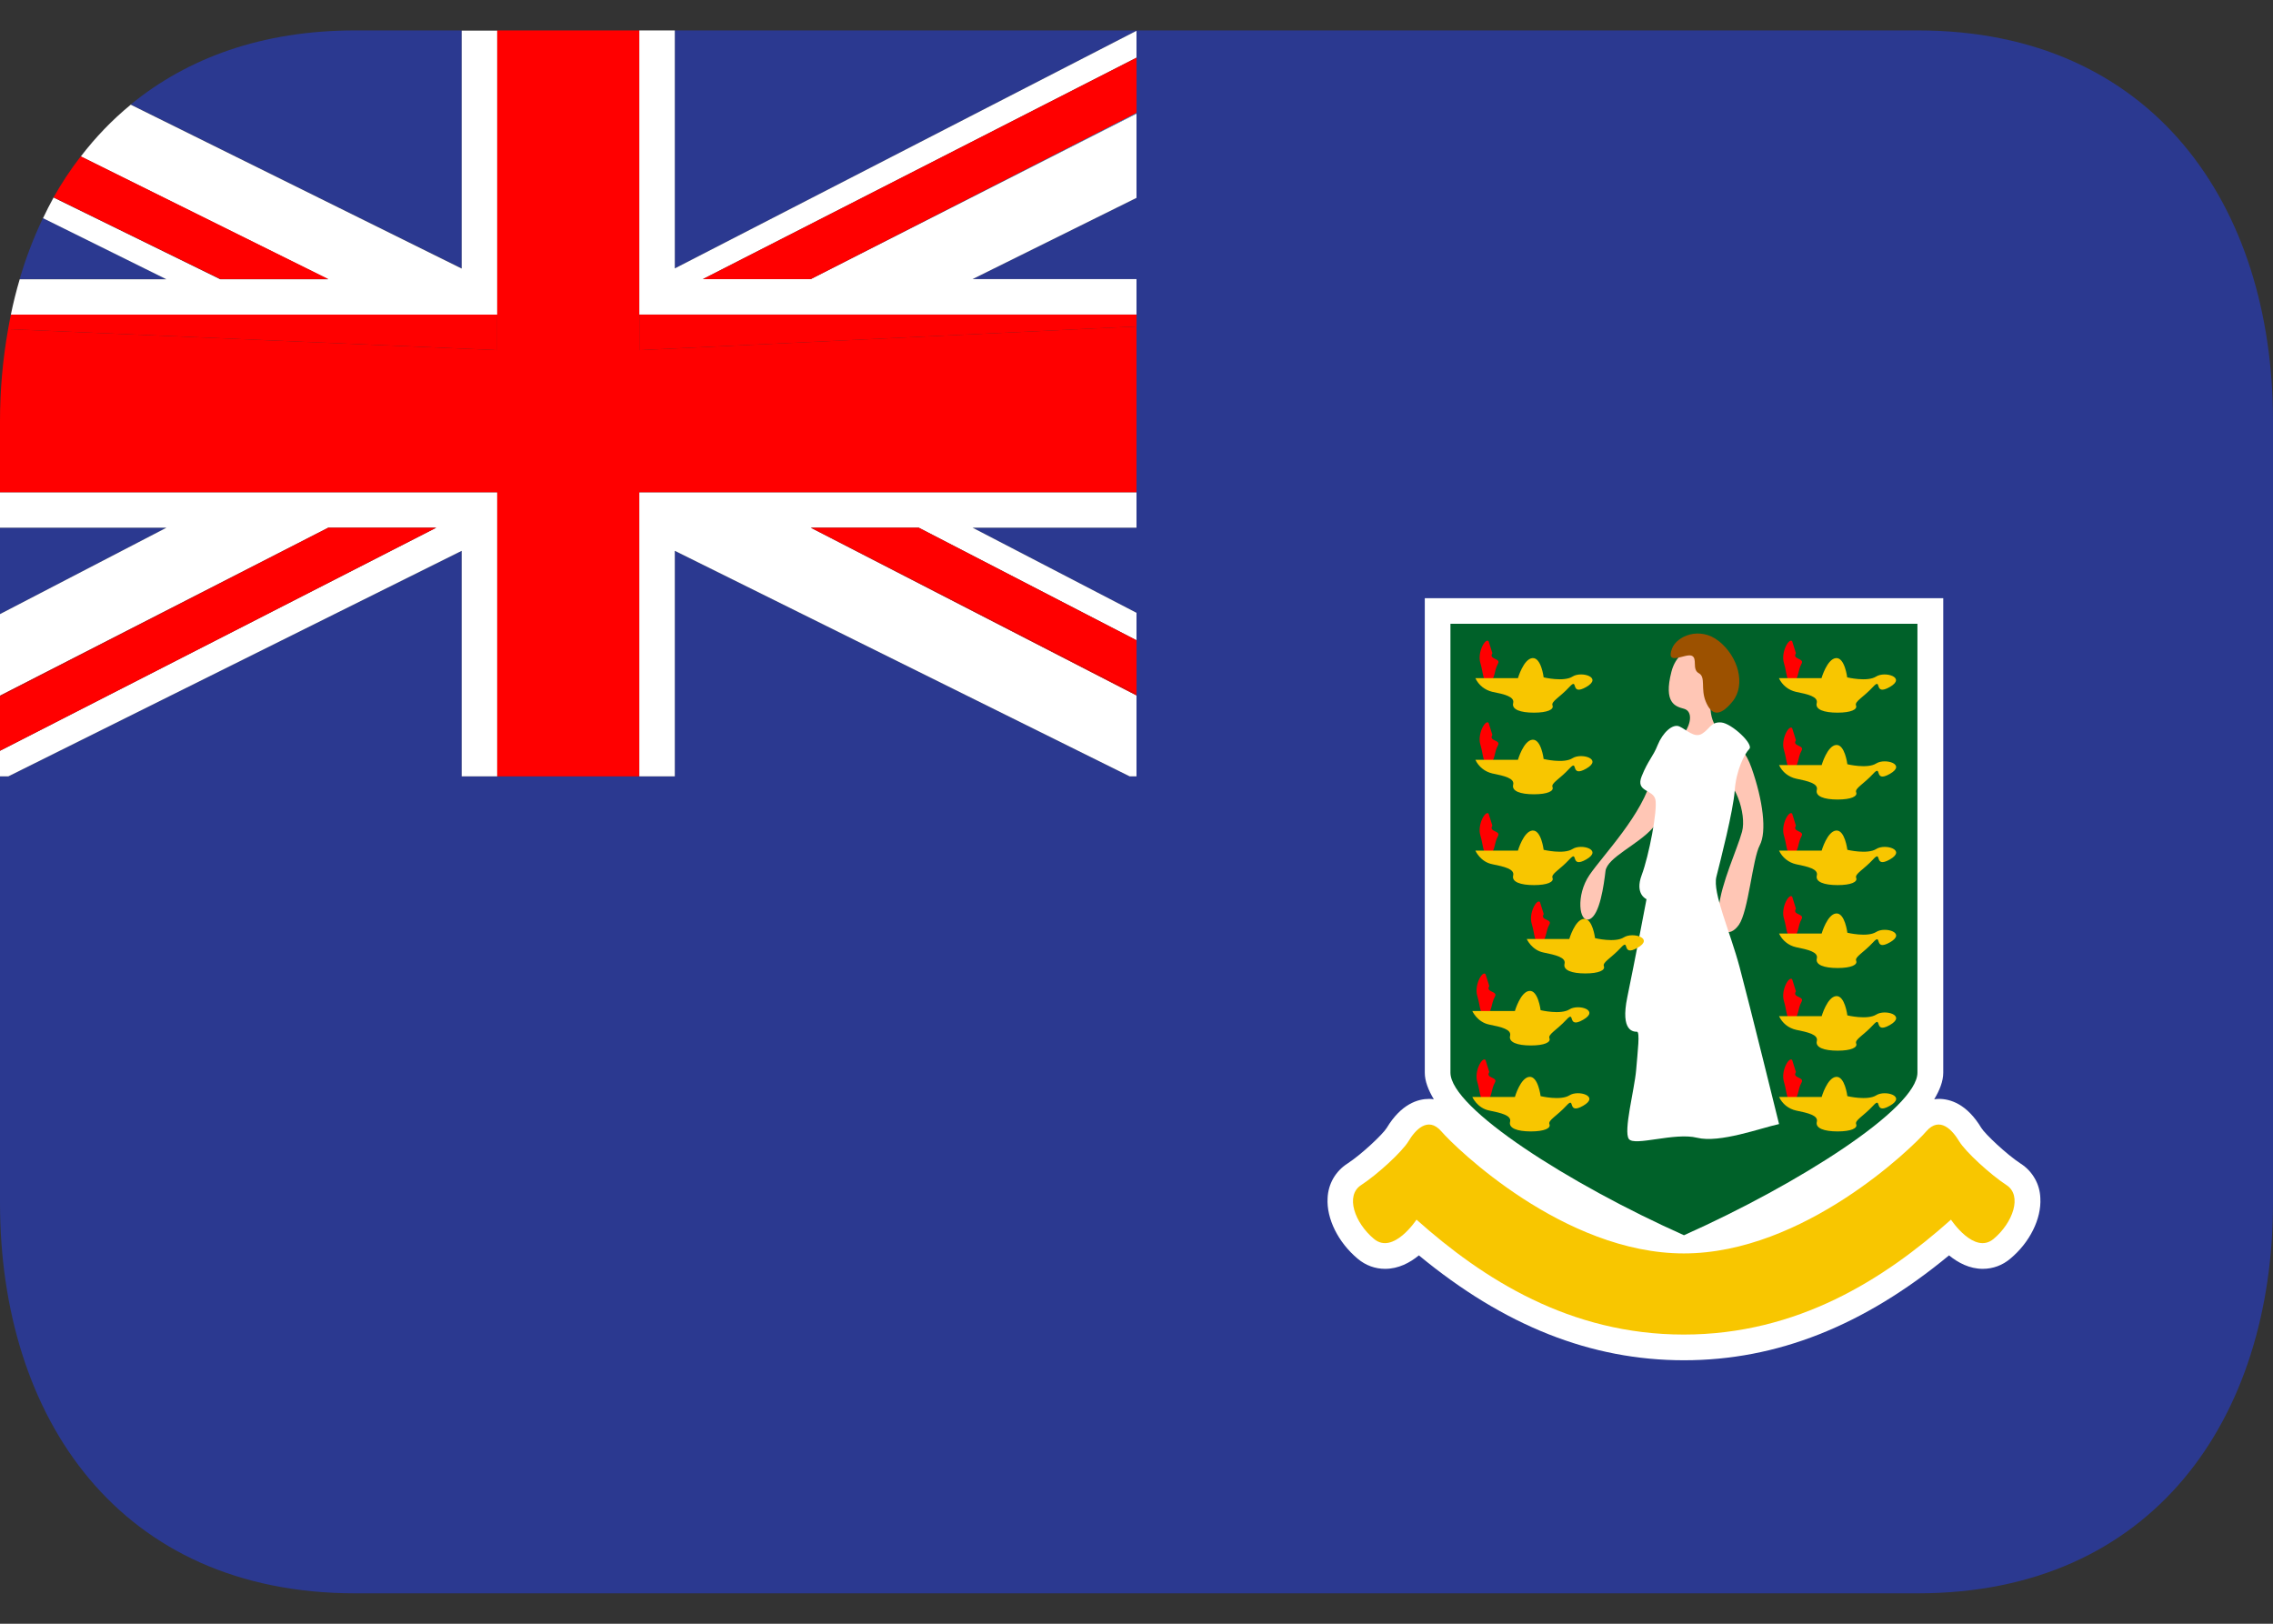 <svg width="42" height="30" viewBox="0 0 42 30" fill="none" xmlns="http://www.w3.org/2000/svg">
<rect x="0" y="0" width="42" height="30" fill="#333333" stroke="none"/>
<g clip-path="url(#clip0_318_16625)">
<path d="M21 2.101V2.084L14.982 5.157L21 2.101Z" fill="#4189DD"/>
<path d="M0 9.75V11.346L3.075 9.75H0ZM35.438 0.562H21V3.656L17.972 5.156H21V9.75H17.972L21 11.322V14.344H20.874L12.469 10.177V14.344H8.531V10.177L0.154 14.344H0V22.219C0 26.206 2.214 29.438 6.562 29.438H35.438C39.786 29.438 42 26.206 42 22.219V7.781C42 3.795 39.786 0.562 35.438 0.562ZM0.795 4.027C0.621 4.391 0.476 4.769 0.364 5.156H3.075L0.795 4.027Z" fill="#2B3990"/>
<path d="M21 0.569V0.562H12.469V4.959L21 0.569ZM8.531 4.959V0.562H6.562C4.843 0.562 3.463 1.073 2.416 1.931L8.531 4.959Z" fill="#2B3990"/>
<path d="M21 5.812V5.156H17.972L21 3.656V2.101L14.982 5.156H12.989L21 1.066V0.569L12.469 4.959V0.562H11.812V5.812H21ZM11.812 14.344H12.469V10.177L20.874 14.344H21V12.848L14.982 9.75H16.977L21 11.83V11.322L17.972 9.75H21V9.094H11.812V14.344ZM8.531 10.177V14.344H9.188V9.094H0V9.75H3.075L0 11.346V12.854L6.065 9.75H8.06L0 13.871V14.344H0.154L8.531 10.177ZM2.416 1.934C2.071 2.217 1.763 2.538 1.492 2.892L6.065 5.16H4.071L0.99 3.649C0.921 3.774 0.856 3.902 0.795 4.031L3.075 5.16H0.364C0.301 5.373 0.246 5.592 0.2 5.816H9.188V0.566H8.531V4.962L2.416 1.934Z" fill="white"/>
<path d="M9.188 14.344H11.812V9.094H21V6.031L11.812 6.469V0.562H9.188V6.469L0.15 6.081C0.05 6.642 0 7.211 0 7.781L0 9.094H9.188V14.344Z" fill="#FF0000"/>
<path d="M11.813 6.469L21.001 6.031V5.813H11.813V6.469ZM0.15 6.081L9.188 6.469V5.813H0.201C0.182 5.901 0.166 5.99 0.15 6.081ZM6.066 5.156L1.488 2.894C1.304 3.132 1.138 3.384 0.99 3.646L4.071 5.156H6.066ZM1.492 2.888L1.488 2.894L6.066 5.156L1.492 2.888ZM14.983 5.156L21.001 2.084V1.066L12.989 5.156H14.983ZM14.983 9.75L21.001 12.823V11.83L16.977 9.75H14.983Z" fill="#FF0000"/>
<path d="M21 12.848V12.823L14.982 9.75L21 12.848ZM6.065 9.75L0 12.869V13.871L8.06 9.75H6.065Z" fill="#FF0000"/>
<path d="M0 12.854V12.869L6.065 9.75L0 12.854Z" fill="#FF0000"/>
<path d="M37.338 21.499C37.071 21.324 36.679 20.951 36.611 20.84C36.343 20.395 36.036 20.303 35.825 20.303C35.799 20.303 35.77 20.307 35.74 20.31C35.841 20.142 35.907 19.976 35.907 19.819V11.052H26.327V19.819C26.327 19.976 26.393 20.141 26.494 20.31C26.464 20.306 26.435 20.303 26.409 20.303C26.198 20.303 25.891 20.396 25.623 20.84C25.556 20.951 25.163 21.325 24.896 21.499C24.788 21.568 24.699 21.662 24.635 21.773C24.572 21.884 24.536 22.009 24.531 22.137C24.509 22.516 24.727 22.955 25.087 23.256C25.235 23.38 25.41 23.443 25.594 23.443C25.841 23.443 26.052 23.33 26.218 23.194C27.796 24.498 29.403 25.132 31.116 25.132C32.829 25.132 34.436 24.498 36.014 23.194C36.18 23.33 36.392 23.443 36.638 23.443C36.824 23.443 37.003 23.377 37.145 23.256C37.506 22.956 37.723 22.517 37.701 22.137C37.697 22.009 37.662 21.884 37.598 21.773C37.535 21.662 37.446 21.568 37.338 21.499Z" fill="white"/>
<path d="M31.116 22.822C28.997 21.876 26.801 20.475 26.801 19.818V11.525H35.43V19.818C35.43 20.476 33.234 21.877 31.116 22.822Z" fill="#006129"/>
<path d="M29.369 16.984C29.175 17.059 29.117 16.538 29.369 16.168C29.622 15.796 30.364 15.039 30.527 14.342C30.691 13.645 30.979 13.748 31.116 13.555C31.255 13.362 31.275 13.139 31.116 13.095C30.958 13.052 30.735 12.992 30.884 12.412C31.032 11.834 31.67 11.893 31.67 12.294C31.67 12.694 31.522 13.051 31.67 13.362C31.818 13.674 32.16 13.6 32.367 14.194C32.575 14.787 32.65 15.366 32.516 15.618C32.382 15.871 32.308 16.835 32.13 17.088C31.952 17.341 31.714 17.236 31.759 16.776C31.803 16.317 32.1 15.693 32.189 15.367C32.278 15.04 32.055 14.372 31.729 14.298C31.402 14.224 30.808 14.981 30.542 15.293C30.275 15.604 29.695 15.842 29.666 16.095C29.636 16.345 29.562 16.909 29.369 16.984Z" fill="#FFC6B5"/>
<path d="M32.873 20.768C32.532 20.842 31.775 21.124 31.359 21.021C30.943 20.917 30.201 21.184 30.098 21.044C29.994 20.902 30.201 20.131 30.232 19.774C30.261 19.418 30.306 19.062 30.247 19.062C30.188 19.062 29.937 19.062 30.069 18.424C30.202 17.785 30.424 16.613 30.424 16.613C30.424 16.613 30.202 16.523 30.335 16.167C30.469 15.811 30.631 14.965 30.588 14.772C30.544 14.579 30.216 14.638 30.335 14.341C30.454 14.045 30.543 13.985 30.631 13.763C30.721 13.541 30.903 13.365 31.032 13.422C31.162 13.479 31.307 13.644 31.451 13.556C31.596 13.466 31.611 13.334 31.804 13.348C31.997 13.363 32.41 13.751 32.323 13.838C32.237 13.925 32.08 14.227 32.054 14.605C32.027 14.981 31.79 15.901 31.715 16.199C31.641 16.496 31.968 17.207 32.146 17.876C32.324 18.541 32.873 20.768 32.873 20.768Z" fill="white"/>
<path d="M30.895 11.983C30.981 11.754 31.405 11.564 31.761 11.846C32.117 12.129 32.265 12.648 32.014 12.96C31.761 13.271 31.615 13.197 31.518 12.96C31.42 12.722 31.524 12.509 31.39 12.438C31.256 12.366 31.375 12.159 31.256 12.114C31.138 12.07 30.77 12.314 30.895 11.983Z" fill="#9C5100"/>
<path d="M27.506 11.847C27.446 11.78 27.294 12.056 27.354 12.249C27.412 12.443 27.397 12.624 27.514 12.595C27.631 12.565 27.602 12.397 27.679 12.262C27.738 12.158 27.501 12.188 27.576 12.069L27.506 11.847Z" fill="#FF0000"/>
<path d="M27.262 12.53H28.048C28.048 12.53 28.152 12.174 28.315 12.159C28.479 12.143 28.523 12.515 28.523 12.515C28.523 12.515 28.895 12.604 29.057 12.5C29.22 12.395 29.622 12.515 29.31 12.693C28.998 12.871 29.176 12.5 28.998 12.693C28.821 12.885 28.657 12.96 28.687 13.034C28.716 13.108 28.594 13.167 28.344 13.167C28.093 13.167 27.93 13.109 27.96 12.99C27.989 12.871 27.797 12.826 27.574 12.782C27.507 12.766 27.443 12.735 27.389 12.692C27.335 12.648 27.291 12.593 27.262 12.53Z" fill="#F8C600"/>
<path d="M27.506 13.355C27.446 13.289 27.294 13.564 27.354 13.757C27.413 13.95 27.397 14.133 27.514 14.104C27.631 14.075 27.602 13.905 27.679 13.771C27.738 13.667 27.501 13.697 27.576 13.579L27.506 13.355Z" fill="#FF0000"/>
<path d="M27.262 14.038H28.048C28.048 14.038 28.152 13.682 28.315 13.667C28.479 13.652 28.523 14.023 28.523 14.023C28.523 14.023 28.895 14.113 29.057 14.008C29.221 13.905 29.622 14.023 29.31 14.201C28.998 14.379 29.176 14.008 28.998 14.201C28.821 14.394 28.657 14.468 28.687 14.542C28.716 14.616 28.594 14.675 28.344 14.675C28.093 14.675 27.93 14.617 27.96 14.498C27.989 14.379 27.797 14.335 27.574 14.29C27.507 14.274 27.443 14.244 27.389 14.2C27.335 14.156 27.291 14.101 27.262 14.038Z" fill="#F8C600"/>
<path d="M27.506 15.033C27.446 14.967 27.294 15.242 27.354 15.435C27.413 15.628 27.397 15.81 27.514 15.781C27.631 15.751 27.602 15.583 27.679 15.448C27.738 15.344 27.501 15.374 27.576 15.255L27.506 15.033Z" fill="#FF0000"/>
<path d="M27.262 15.716H28.048C28.048 15.716 28.152 15.36 28.315 15.345C28.479 15.329 28.523 15.701 28.523 15.701C28.523 15.701 28.895 15.79 29.057 15.686C29.22 15.581 29.622 15.701 29.31 15.879C28.998 16.057 29.176 15.686 28.998 15.879C28.821 16.071 28.657 16.145 28.687 16.22C28.716 16.294 28.594 16.353 28.344 16.353C28.093 16.353 27.93 16.294 27.96 16.175C27.989 16.056 27.797 16.012 27.574 15.967C27.351 15.923 27.262 15.716 27.262 15.716Z" fill="#F8C600"/>
<path d="M28.455 16.666C28.395 16.599 28.243 16.875 28.303 17.068C28.363 17.261 28.346 17.443 28.463 17.413C28.58 17.384 28.552 17.216 28.629 17.081C28.688 16.977 28.45 17.007 28.525 16.888L28.455 16.666Z" fill="#FF0000"/>
<path d="M28.211 17.349H28.997C28.997 17.349 29.101 16.992 29.265 16.977C29.428 16.962 29.473 17.333 29.473 17.333C29.473 17.333 29.844 17.423 30.006 17.318C30.17 17.215 30.571 17.333 30.259 17.511C29.948 17.689 30.125 17.318 29.948 17.511C29.769 17.704 29.607 17.778 29.636 17.852C29.665 17.926 29.543 17.985 29.293 17.985C29.042 17.985 28.88 17.926 28.909 17.807C28.939 17.689 28.746 17.644 28.523 17.599C28.301 17.555 28.211 17.349 28.211 17.349Z" fill="#F8C600"/>
<path d="M27.449 17.997C27.389 17.93 27.237 18.205 27.297 18.399C27.356 18.592 27.341 18.774 27.457 18.744C27.574 18.716 27.546 18.547 27.623 18.412C27.682 18.308 27.444 18.337 27.519 18.219L27.449 17.997Z" fill="#FF0000"/>
<path d="M27.205 18.679H27.992C27.992 18.679 28.095 18.323 28.259 18.308C28.422 18.292 28.467 18.664 28.467 18.664C28.467 18.664 28.838 18.753 29 18.649C29.164 18.545 29.565 18.664 29.253 18.841C28.942 19.02 29.119 18.649 28.942 18.841C28.763 19.034 28.601 19.108 28.63 19.183C28.66 19.257 28.537 19.316 28.287 19.316C28.036 19.316 27.873 19.257 27.903 19.138C27.933 19.019 27.74 18.974 27.518 18.93C27.295 18.885 27.205 18.679 27.205 18.679Z" fill="#F8C600"/>
<path d="M27.449 19.584C27.389 19.518 27.237 19.793 27.297 19.987C27.356 20.18 27.341 20.362 27.457 20.332C27.574 20.303 27.546 20.134 27.623 20C27.682 19.896 27.444 19.925 27.519 19.807L27.449 19.584Z" fill="#FF0000"/>
<path d="M27.205 20.267H27.992C27.992 20.267 28.095 19.911 28.259 19.896C28.422 19.881 28.467 20.252 28.467 20.252C28.467 20.252 28.838 20.341 29 20.237C29.163 20.133 29.565 20.252 29.253 20.43C28.942 20.608 29.119 20.237 28.942 20.43C28.763 20.623 28.601 20.697 28.63 20.771C28.66 20.845 28.537 20.904 28.287 20.904C28.036 20.904 27.873 20.845 27.903 20.726C27.933 20.608 27.74 20.563 27.518 20.518C27.295 20.474 27.205 20.267 27.205 20.267Z" fill="#F8C600"/>
<path d="M33.115 19.584C33.055 19.518 32.903 19.793 32.963 19.987C33.022 20.18 33.007 20.362 33.123 20.332C33.24 20.303 33.212 20.134 33.289 20C33.348 19.896 33.11 19.925 33.185 19.807L33.115 19.584Z" fill="#FF0000"/>
<path d="M32.873 20.267H33.66C33.66 20.267 33.763 19.911 33.927 19.896C34.09 19.881 34.135 20.252 34.135 20.252C34.135 20.252 34.506 20.341 34.669 20.237C34.832 20.134 35.233 20.252 34.921 20.43C34.61 20.608 34.787 20.237 34.61 20.43C34.431 20.623 34.269 20.697 34.298 20.771C34.328 20.845 34.205 20.904 33.955 20.904C33.704 20.904 33.541 20.845 33.571 20.726C33.601 20.608 33.408 20.563 33.186 20.518C33.118 20.503 33.055 20.472 33 20.429C32.946 20.385 32.903 20.33 32.873 20.267Z" fill="#F8C600"/>
<path d="M33.115 18.093C33.055 18.027 32.903 18.302 32.963 18.496C33.022 18.689 33.007 18.871 33.123 18.841C33.24 18.812 33.212 18.643 33.289 18.508C33.348 18.405 33.11 18.434 33.185 18.315L33.115 18.093Z" fill="#FF0000"/>
<path d="M32.873 18.775H33.66C33.66 18.775 33.763 18.419 33.927 18.404C34.09 18.389 34.135 18.76 34.135 18.76C34.135 18.76 34.506 18.849 34.669 18.745C34.832 18.641 35.233 18.76 34.921 18.938C34.61 19.115 34.787 18.745 34.61 18.938C34.432 19.131 34.269 19.205 34.298 19.279C34.328 19.353 34.205 19.412 33.955 19.412C33.704 19.412 33.541 19.353 33.571 19.234C33.601 19.115 33.408 19.071 33.186 19.026C33.118 19.011 33.054 18.98 33 18.937C32.946 18.893 32.903 18.838 32.873 18.775Z" fill="#F8C600"/>
<path d="M33.115 16.566C33.055 16.5 32.903 16.775 32.963 16.969C33.022 17.162 33.007 17.344 33.123 17.314C33.24 17.285 33.212 17.116 33.289 16.981C33.348 16.878 33.11 16.907 33.185 16.789L33.115 16.566Z" fill="#FF0000"/>
<path d="M32.873 17.248H33.66C33.66 17.248 33.763 16.892 33.927 16.877C34.09 16.862 34.135 17.233 34.135 17.233C34.135 17.233 34.506 17.323 34.669 17.218C34.832 17.114 35.233 17.233 34.921 17.411C34.61 17.588 34.787 17.218 34.61 17.411C34.432 17.604 34.269 17.678 34.298 17.752C34.328 17.826 34.205 17.885 33.955 17.885C33.704 17.885 33.541 17.827 33.571 17.708C33.601 17.589 33.408 17.545 33.186 17.5C33.118 17.485 33.054 17.454 33 17.41C32.946 17.367 32.903 17.311 32.873 17.248Z" fill="#F8C600"/>
<path d="M33.115 15.033C33.055 14.967 32.903 15.242 32.963 15.436C33.022 15.629 33.007 15.811 33.123 15.781C33.24 15.752 33.212 15.583 33.289 15.448C33.348 15.345 33.11 15.374 33.185 15.255L33.115 15.033Z" fill="#FF0000"/>
<path d="M32.873 15.716H33.66C33.66 15.716 33.763 15.36 33.927 15.345C34.09 15.329 34.135 15.701 34.135 15.701C34.135 15.701 34.506 15.79 34.669 15.686C34.832 15.582 35.233 15.701 34.921 15.879C34.61 16.056 34.787 15.686 34.61 15.879C34.432 16.071 34.269 16.145 34.298 16.22C34.328 16.294 34.205 16.353 33.955 16.353C33.704 16.353 33.541 16.294 33.571 16.175C33.601 16.056 33.408 16.012 33.186 15.967C33.118 15.952 33.055 15.921 33 15.877C32.946 15.834 32.903 15.779 32.873 15.716Z" fill="#F8C600"/>
<path d="M33.115 13.453C33.055 13.386 32.903 13.662 32.963 13.855C33.022 14.048 33.007 14.23 33.123 14.2C33.24 14.172 33.212 14.002 33.289 13.868C33.348 13.764 33.11 13.794 33.185 13.675L33.115 13.453Z" fill="#FF0000"/>
<path d="M32.873 14.136H33.66C33.66 14.136 33.763 13.779 33.927 13.764C34.09 13.749 34.135 14.12 34.135 14.12C34.135 14.12 34.506 14.21 34.669 14.105C34.832 14.002 35.233 14.12 34.921 14.298C34.61 14.476 34.787 14.105 34.61 14.298C34.431 14.491 34.269 14.565 34.298 14.639C34.328 14.713 34.205 14.772 33.955 14.772C33.704 14.772 33.541 14.713 33.571 14.594C33.601 14.476 33.408 14.431 33.186 14.386C33.118 14.371 33.055 14.34 33 14.297C32.946 14.254 32.903 14.198 32.873 14.136Z" fill="#F8C600"/>
<path d="M33.115 11.847C33.055 11.78 32.903 12.056 32.963 12.25C33.022 12.443 33.007 12.624 33.123 12.595C33.24 12.566 33.212 12.397 33.289 12.262C33.348 12.159 33.11 12.188 33.185 12.069L33.115 11.847Z" fill="#FF0000"/>
<path d="M32.871 12.53H33.657C33.657 12.53 33.761 12.174 33.924 12.159C34.087 12.143 34.132 12.515 34.132 12.515C34.132 12.515 34.504 12.604 34.666 12.5C34.829 12.396 35.23 12.515 34.919 12.693C34.607 12.87 34.785 12.5 34.607 12.693C34.429 12.885 34.266 12.96 34.295 13.034C34.325 13.108 34.202 13.167 33.953 13.167C33.702 13.167 33.538 13.109 33.569 12.99C33.598 12.871 33.405 12.826 33.183 12.782C33.115 12.766 33.052 12.736 32.998 12.692C32.944 12.648 32.9 12.593 32.871 12.53ZM37.076 21.896C36.78 21.703 36.319 21.282 36.2 21.085C36.081 20.887 35.844 20.611 35.591 20.905C35.339 21.199 33.329 23.158 31.113 23.158C28.897 23.158 26.888 21.2 26.635 20.905C26.382 20.611 26.145 20.887 26.026 21.085C25.907 21.282 25.447 21.703 25.15 21.896C24.853 22.089 25.031 22.593 25.388 22.89C25.744 23.188 26.174 22.534 26.174 22.534C27.406 23.633 29.009 24.657 31.112 24.657C33.215 24.657 34.818 23.633 36.05 22.534C36.05 22.534 36.48 23.188 36.837 22.89C37.193 22.593 37.373 22.09 37.076 21.896Z" fill="#F8C600"/>
</g>
<defs>
<clipPath id="clip0_318_16625">
<rect width="42" height="30" fill="white"/>
</clipPath>
</defs>
</svg>
